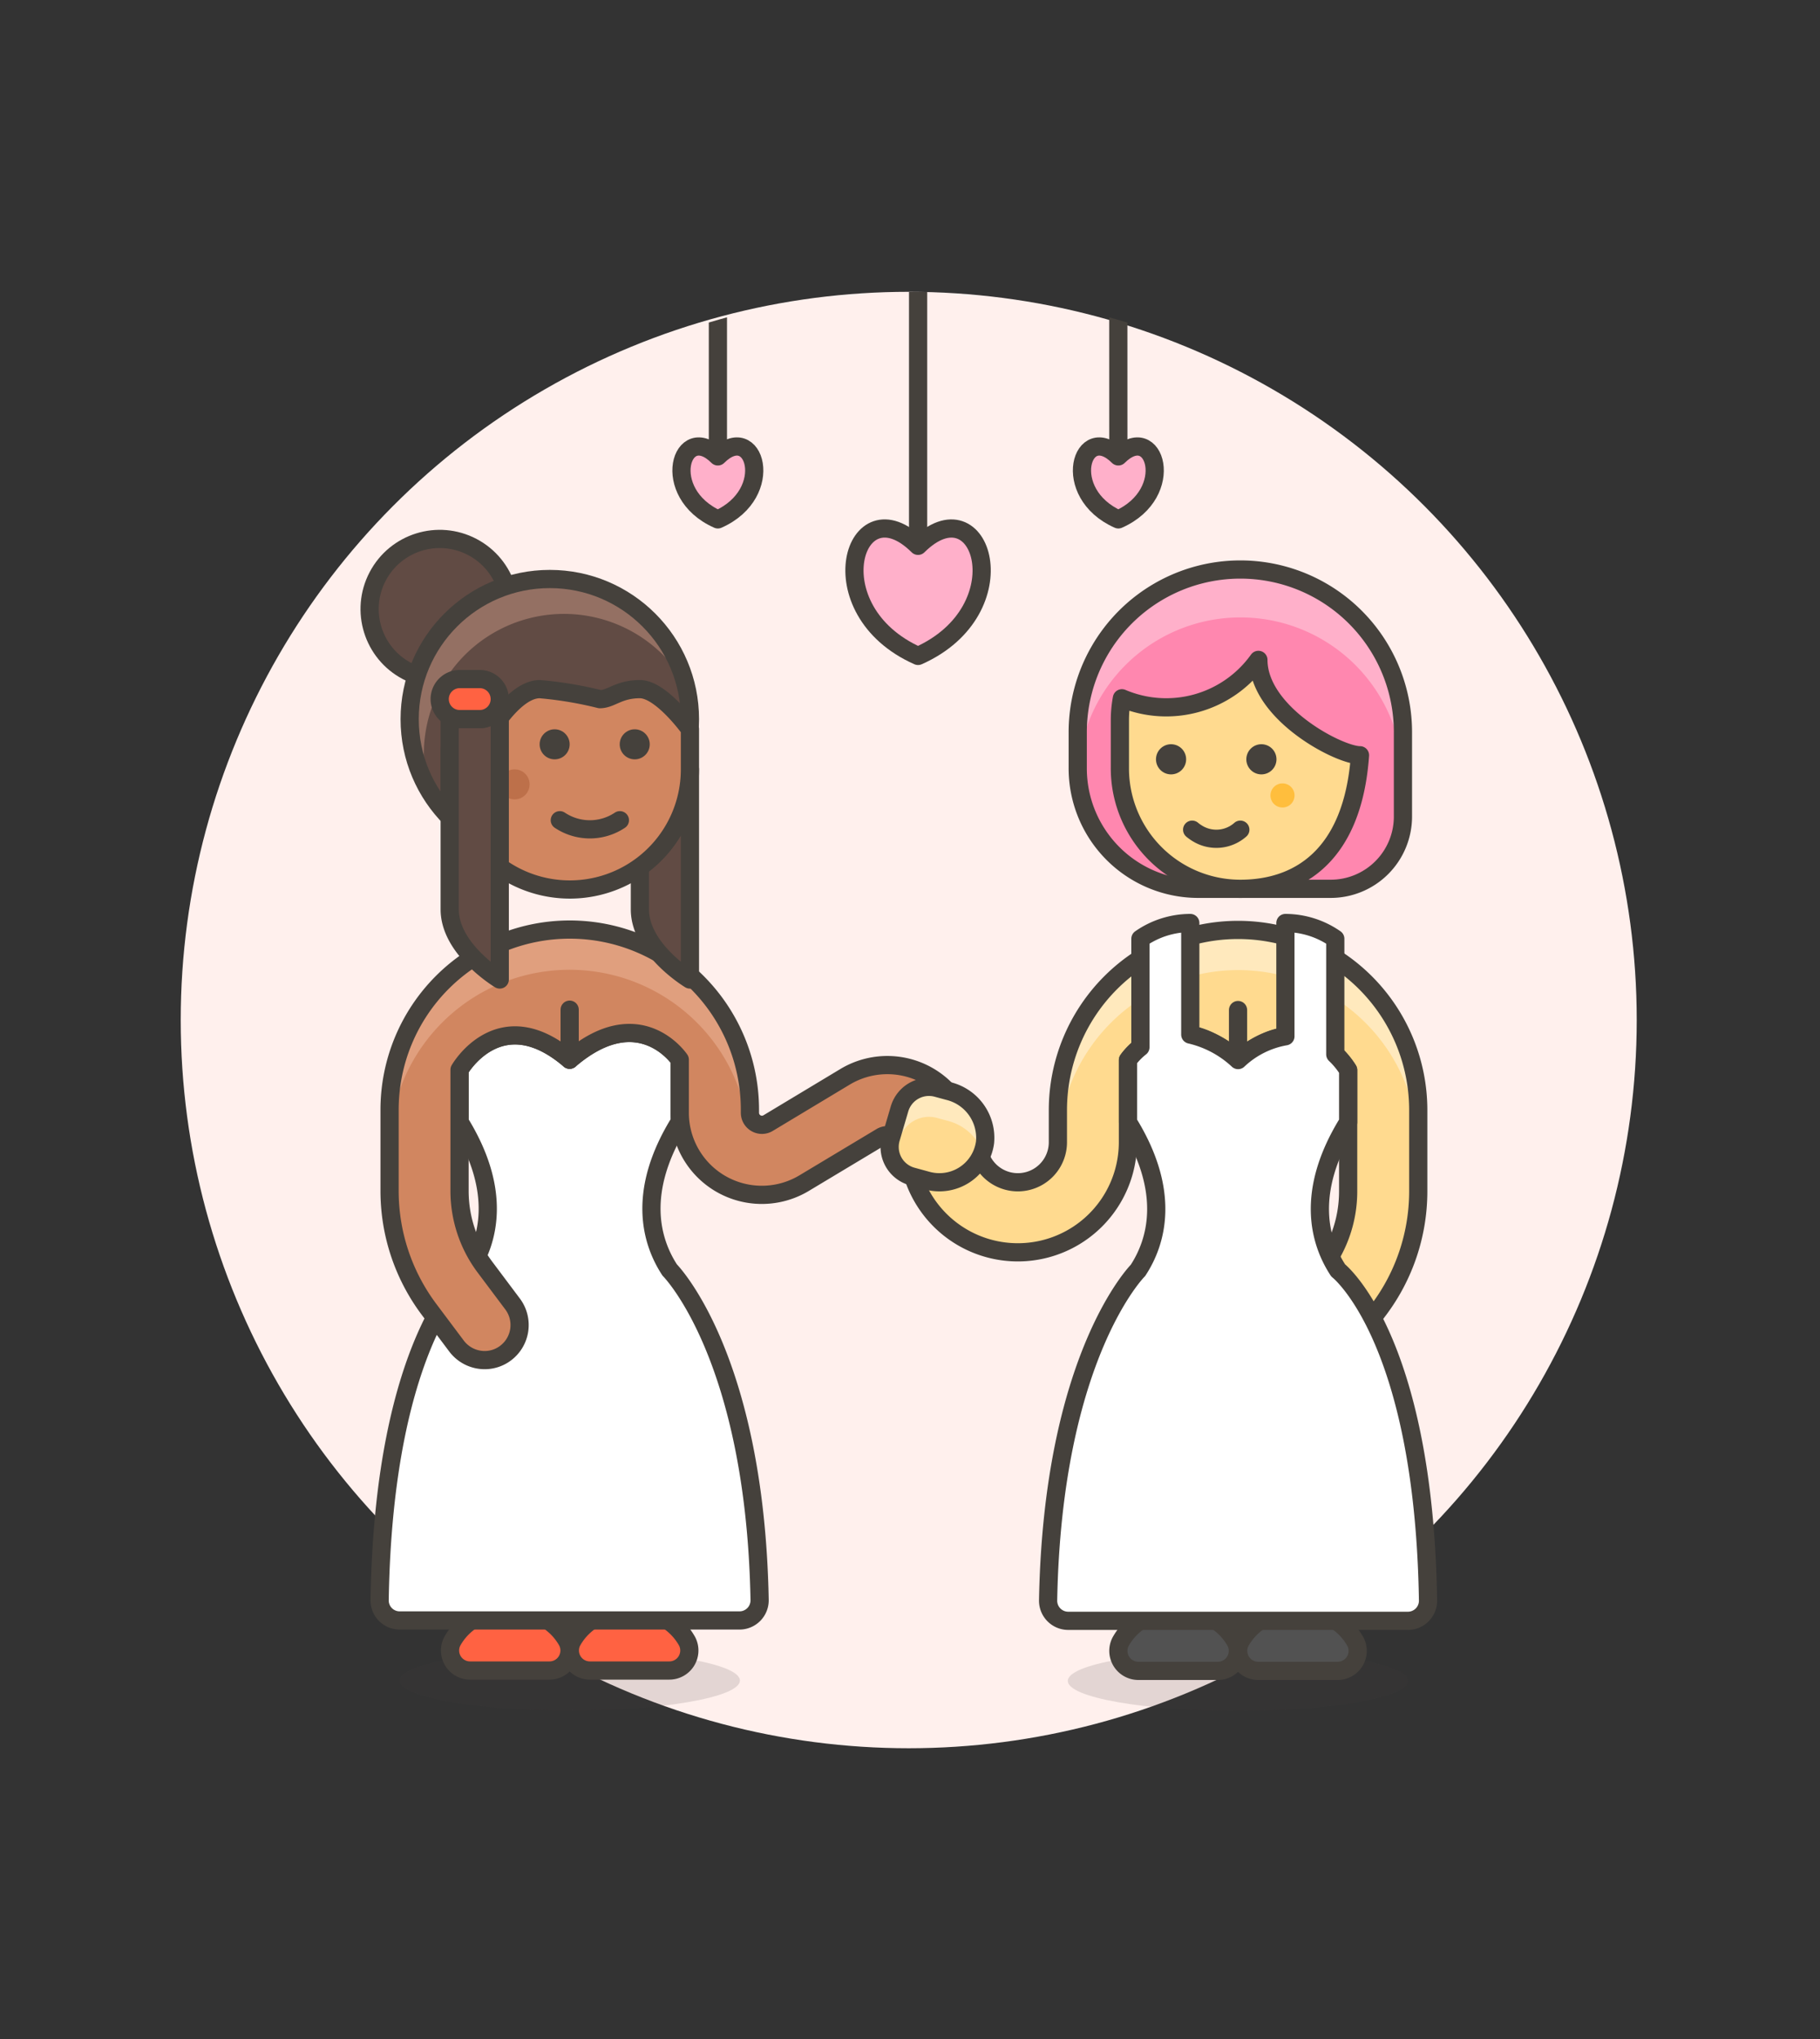 <svg id="Multicolor" xmlns="http://www.w3.org/2000/svg" xmlns:xlink="http://www.w3.org/1999/xlink" viewBox="0 0 100 112"><rect x="0" y="0" width="100" height="112" fill="#333333" stroke="none"/><defs><style>.cls-1,.cls-8{fill:none;}.cls-2{fill:#fff0ed;}.cls-13,.cls-3{fill:#45413c;}.cls-3{opacity:0.15;}.cls-4{fill:#ff6242;}.cls-12,.cls-16,.cls-19,.cls-21,.cls-4,.cls-5,.cls-8,.cls-9{stroke:#45413c;stroke-linecap:round;stroke-linejoin:round;}.cls-5{fill:#fff;}.cls-12,.cls-6{fill:#d18660;}.cls-7{fill:#e09f7e;}.cls-10,.cls-9{fill:#614b44;}.cls-11{fill:#947063;}.cls-14{fill:#bd704a;}.cls-15{clip-path:url(#clip-path);}.cls-16,.cls-18{fill:#ffb0ca;}.cls-17{fill:#ff87af;}.cls-19,.cls-22{fill:#ffda8f;}.cls-20{fill:#ffbe3d;}.cls-21{fill:#525252;}.cls-23{fill:#ffe9bd;}</style><clipPath id="clip-path"><circle class="cls-1" cx="50.445" cy="56.029" r="40"/></clipPath></defs><title>29- wedding-lesbian-gawns-dance-1</title><g id="Background"><g id="New_Symbol_93-31" data-name="New Symbol 93"><circle class="cls-2" cx="49.93" cy="56.029" r="40"/></g></g><g id="Scene"><ellipse class="cls-3" cx="31.304" cy="92.31" rx="9.35" ry="1.65"/><path class="cls-4" d="M32.416,91.76a1.1,1.1,0,0,1-.987-1.595,3.3,3.3,0,0,1,2.889-1.705h.55a3.3,3.3,0,0,1,2.89,1.705,1.1,1.1,0,0,1-.987,1.595Z"/><path class="cls-4" d="M25.832,91.76a1.1,1.1,0,0,1-.987-1.595,3.3,3.3,0,0,1,2.89-1.705h.55a3.3,3.3,0,0,1,2.889,1.705,1.1,1.1,0,0,1-.987,1.595Z"/><path class="cls-5" d="M20.859,87.894a1.1,1.1,0,0,0,1.1,1.116H40.637a1.106,1.106,0,0,0,1.1-1.12c-.249-13.44-4.94-18.13-4.94-18.13-1.014-1.552-1.838-4.29.55-8.141V58.21s-2.2-3.3-6.05,0c-3.849-3.3-6.05.553-6.05.553v2.859c2.388,3.851,1.565,6.589.55,8.141C25.8,69.76,21.091,73.423,20.859,87.894Z"/><path class="cls-6" d="M51.615,65.07a1.927,1.927,0,0,0,1.67-2.15l-.057-.463a4.508,4.508,0,0,0-6.8-3.307L42.2,61.693a.651.651,0,0,1-.335.092.661.661,0,0,1-.66-.66V60.96a9.9,9.9,0,0,0-19.8,0v4.473A10.848,10.848,0,0,0,23.556,71.9l1.529,2.039a1.937,1.937,0,0,0,1.541.77,1.9,1.9,0,0,0,1.155-.386,1.928,1.928,0,0,0,.385-2.694l-1.529-2.039a6.966,6.966,0,0,1-1.387-4.158V58.76s2.2-3.848,6.05-.553c3.849-3.3,6.05,0,6.05,0v2.915a4.51,4.51,0,0,0,6.829,3.868l4.233-2.54a.655.655,0,0,1,.63-.029.659.659,0,0,1,.366.51l.057.464a1.922,1.922,0,0,0,1.9,1.689A1.878,1.878,0,0,0,51.615,65.07Z"/><path class="cls-7" d="M41.2,60.96a9.9,9.9,0,0,0-19.8,0v2.2A9.893,9.893,0,0,1,40.9,60.8a.213.213,0,0,0,.224.162Z"/><path class="cls-8" d="M51.615,65.07a1.927,1.927,0,0,0,1.67-2.15l-.057-.463a4.508,4.508,0,0,0-6.8-3.307L42.2,61.693a.651.651,0,0,1-.335.092.661.661,0,0,1-.66-.66V60.96a9.9,9.9,0,0,0-19.8,0v4.473A10.848,10.848,0,0,0,23.556,71.9l1.529,2.039a1.937,1.937,0,0,0,1.541.77,1.9,1.9,0,0,0,1.155-.386,1.928,1.928,0,0,0,.385-2.694l-1.529-2.039a6.966,6.966,0,0,1-1.387-4.158V58.76s2.2-3.848,6.05-.553c3.849-3.3,6.05,0,6.05,0v2.915a4.51,4.51,0,0,0,6.829,3.868l4.233-2.54a.655.655,0,0,1,.63-.029.659.659,0,0,1,.366.51l.057.464a1.922,1.922,0,0,0,1.9,1.689A1.878,1.878,0,0,0,51.615,65.07Z"/><line class="cls-8" x1="31.3" y1="55.46" x2="31.3" y2="58.21"/><circle class="cls-9" cx="24.159" cy="33.454" r="3.85" transform="translate(-16.69 39.299) rotate(-62.308)"/><circle class="cls-10" cx="30.209" cy="39.504" r="7.7"/><path class="cls-11" d="M23.288,41.429A7.7,7.7,0,0,1,37.673,37.6a7.7,7.7,0,1,0-14.149,5.723A7.712,7.712,0,0,1,23.288,41.429Z"/><circle class="cls-8" cx="30.209" cy="39.504" r="7.7"/><path class="cls-9" d="M35.159,47.615v2.339c0,2.2,2.75,3.85,2.75,3.85V42.254A6.592,6.592,0,0,1,35.159,47.615Z"/><path class="cls-12" d="M35.159,37.854c-1.176,0-1.574.55-2.2.55a21.061,21.061,0,0,0-3.3-.55c-.945,0-1.89,1.082-2.525,2.008a2.946,2.946,0,0,1-2.425,1.292v2.407c.048.01.089.035.138.041a6.6,6.6,0,0,0,13.062-1.348v-2.2S36.335,37.854,35.159,37.854Z"/><path class="cls-8" d="M30.759,45.054a2.971,2.971,0,0,0,3.3,0"/><circle class="cls-13" cx="30.475" cy="40.885" r="0.825"/><circle class="cls-13" cx="34.875" cy="40.885" r="0.825"/><circle class="cls-14" cx="28.275" cy="43.085" r="0.825"/><path class="cls-9" d="M26.359,39.5h-1.1a1.1,1.1,0,0,1-.55-.147v10.6c0,2.2,2.75,3.85,2.75,3.85V38.4A1.1,1.1,0,0,1,26.359,39.5Z"/><path class="cls-4" d="M25.259,37.3h1.1a1.1,1.1,0,0,1,1.1,1.1h0a1.1,1.1,0,0,1-1.1,1.1h-1.1a1.1,1.1,0,0,1-1.1-1.1h0A1.1,1.1,0,0,1,25.259,37.3Z"/><g class="cls-15"><line class="cls-8" x1="50.445" y1="14.987" x2="50.445" y2="29.982"/><path class="cls-16" d="M50.442,36.029c-5.68-2.521-3.515-9.532,0-6.047C53.957,26.5,56.125,33.506,50.442,36.029Z"/><line class="cls-8" x1="39.445" y1="14.987" x2="39.445" y2="25.07"/><path class="cls-16" d="M39.442,28.529c-3.249-1.442-2.011-5.453,0-3.459C41.453,23.076,42.693,27.086,39.442,28.529Z"/><line class="cls-8" x1="61.445" y1="14.987" x2="61.447" y2="25.07"/><path class="cls-16" d="M61.447,28.529c3.249-1.442,2.011-5.453,0-3.459C59.436,23.076,58.2,27.086,61.447,28.529Z"/></g><path class="cls-17" d="M59.216,42.2V40.218a8.934,8.934,0,0,1,8.934-8.935h0a8.935,8.935,0,0,1,8.935,8.935v4.633a3.971,3.971,0,0,1-3.971,3.971h-7.28A6.618,6.618,0,0,1,59.216,42.2Z"/><path class="cls-18" d="M68.15,31.283a8.934,8.934,0,0,0-8.934,8.935V42.2c0,.075.019.145.021.221a8.929,8.929,0,0,1,17.848.44V40.218A8.935,8.935,0,0,0,68.15,31.283Z"/><path class="cls-8" d="M59.216,42.2V40.218a8.934,8.934,0,0,1,8.934-8.935h0a8.935,8.935,0,0,1,8.935,8.935v4.633a3.971,3.971,0,0,1-3.971,3.971h-7.28A6.618,6.618,0,0,1,59.216,42.2Z"/><path class="cls-19" d="M69.143,36.247c0,2.923,4.413,5.239,5.582,5.239-.395,5.554-3.395,7.336-6.575,7.336A6.618,6.618,0,0,1,61.532,42.2V39.556a6.641,6.641,0,0,1,.111-1.2A6.223,6.223,0,0,0,69.143,36.247Z"/><path class="cls-13" d="M69.309,40.88a.828.828,0,1,0,.827.827.828.828,0,0,0-.827-.827Z"/><path class="cls-13" d="M64.345,40.88a.828.828,0,1,0,.827.827.828.828,0,0,0-.827-.827Z"/><path class="cls-20" d="M69.805,43.693a.662.662,0,1,0,.662-.662A.663.663,0,0,0,69.805,43.693Z"/><path class="cls-8" d="M68.15,45.574a1.987,1.987,0,0,1-2.336.219,2.37,2.37,0,0,1-.311-.219"/><ellipse class="cls-3" cx="68.021" cy="92.33" rx="9.35" ry="1.65"/><path class="cls-21" d="M66.909,91.78a1.1,1.1,0,0,0,.987-1.595,3.3,3.3,0,0,0-2.889-1.7h-.55a3.3,3.3,0,0,0-2.89,1.7,1.1,1.1,0,0,0,.987,1.595Z"/><path class="cls-21" d="M73.493,91.78a1.1,1.1,0,0,0,.986-1.595,3.3,3.3,0,0,0-2.889-1.7h-.55a3.3,3.3,0,0,0-2.889,1.7,1.1,1.1,0,0,0,.986,1.595Z"/><path class="cls-22" d="M53.726,62.741a2.2,2.2,0,0,0,4.4,0l0-1.761a9.9,9.9,0,0,1,19.8,0v4.473a10.847,10.847,0,0,1-2.155,6.468L74.24,73.96a1.937,1.937,0,0,1-1.542.77,1.9,1.9,0,0,1-1.154-.386,1.927,1.927,0,0,1-.385-2.694l1.529-2.039a6.965,6.965,0,0,0,1.386-4.158V58.78s-2.2-3.847-6.05-.552c-3.849-3.3-6.05,0-6.05,0l0,4.511a6.05,6.05,0,1,1-12.1,0Z"/><path class="cls-23" d="M58.124,60.98a9.9,9.9,0,0,1,19.8,0v2.2a9.892,9.892,0,0,0-19.5-2.356.213.213,0,0,1-.224.162Z"/><line class="cls-8" x1="68.024" y1="55.48" x2="68.024" y2="58.23"/><path class="cls-8" d="M53.726,62.741a2.2,2.2,0,0,0,4.4,0l0-1.761a9.9,9.9,0,0,1,19.8,0v4.473a10.847,10.847,0,0,1-2.155,6.468L74.24,73.96a1.937,1.937,0,0,1-1.542.77,1.9,1.9,0,0,1-1.154-.386,1.927,1.927,0,0,1-.385-2.694l1.529-2.039a6.965,6.965,0,0,0,1.386-4.158V58.78s-2.2-3.847-6.05-.552c-3.849-3.3-6.05,0-6.05,0l0,4.511a6.05,6.05,0,1,1-12.1,0Z"/><path class="cls-5" d="M73.524,69.78c-1.014-1.552-1.838-4.29.55-8.141V58.78a4.475,4.475,0,0,0-.707-.866V51.566a4.81,4.81,0,0,0-2.74-.866v6.222a5.036,5.036,0,0,0-2.6,1.306,5.755,5.755,0,0,0-2.627-1.4V50.7a4.81,4.81,0,0,0-2.74.866v5.958a3.667,3.667,0,0,0-.683.706v3.409c2.388,3.851,1.565,6.589.55,8.141,0,0-4.69,4.69-4.939,18.13a1.105,1.105,0,0,0,1.1,1.12H77.363a1.105,1.105,0,0,0,1.1-1.116C78.234,73.443,73.524,69.78,73.524,69.78Z"/><path class="cls-22" d="M50.953,64.852a2.53,2.53,0,0,0,3.17-2.1,2.645,2.645,0,0,0-2.008-2.822l-.631-.171a1.686,1.686,0,0,0-2.059,1.15l-.476,1.617a1.684,1.684,0,0,0,1.175,2.1Z"/><path class="cls-23" d="M49.425,62.556a1.686,1.686,0,0,1,2.058-1.15l.632.171a2.779,2.779,0,0,1,1.874,1.693,2.522,2.522,0,0,0,.134-.521,2.645,2.645,0,0,0-2.008-2.822l-.632-.171a1.686,1.686,0,0,0-2.058,1.15l-.476,1.617a1.67,1.67,0,0,0,.12,1.242Z"/><path class="cls-8" d="M50.953,64.852a2.53,2.53,0,0,0,3.17-2.1,2.645,2.645,0,0,0-2.008-2.822l-.631-.171a1.686,1.686,0,0,0-2.059,1.15l-.476,1.617a1.684,1.684,0,0,0,1.175,2.1Z"/></g></svg>